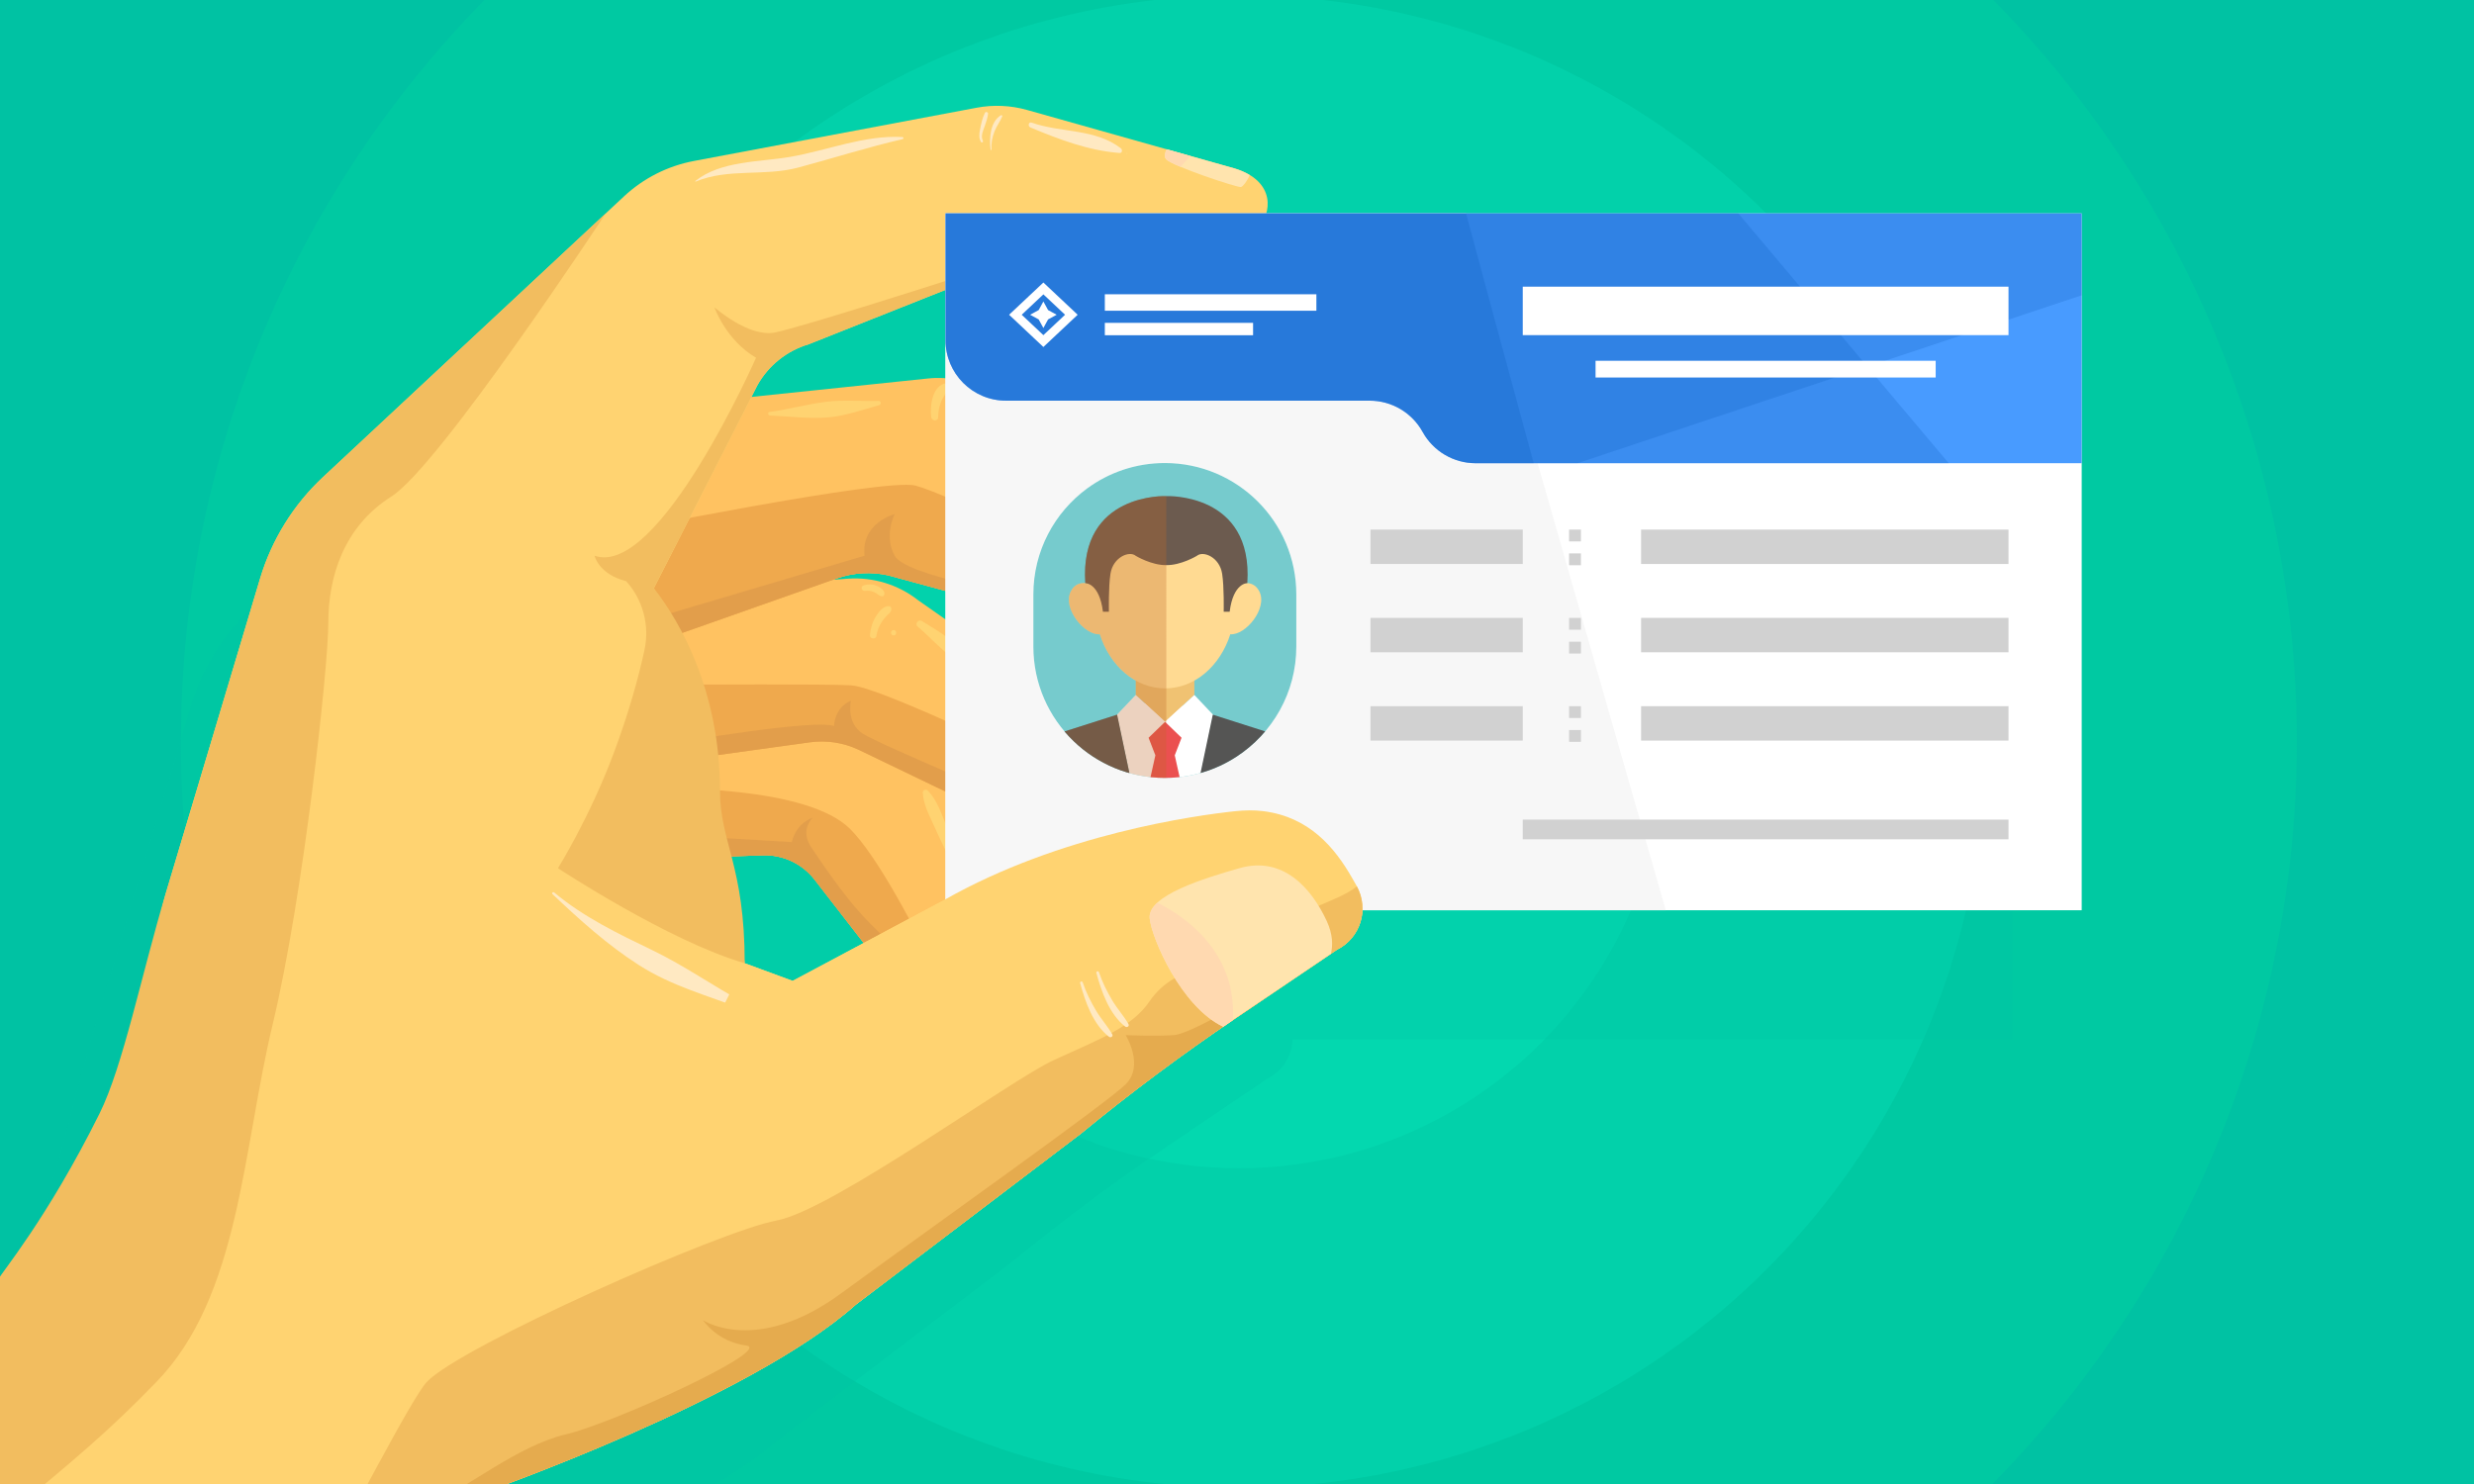 <?xml version="1.0" encoding="UTF-8" standalone="no"?>
<!-- Created with Inkscape (http://www.inkscape.org/) -->

<svg
   width="1000"
   height="600"
   viewBox="0 0 264.583 158.75"
   version="1.1"
   id="svg1"
   inkscape:version="1.3.2 (091e20e, 2023-11-25, custom)"
   sodipodi:docname="Membership CTA Card.svg"
   xmlns:inkscape="http://www.inkscape.org/namespaces/inkscape"
   xmlns:sodipodi="http://sodipodi.sourceforge.net/DTD/sodipodi-0.dtd"
   xmlns:xlink="http://www.w3.org/1999/xlink"
   xmlns="http://www.w3.org/2000/svg"
   xmlns:svg="http://www.w3.org/2000/svg">
  <rect x="0" y="0" width="264.583" height="158.75" fill="#333333" stroke="none"/>
  <sodipodi:namedview
     id="namedview1"
     pagecolor="#ffffff"
     bordercolor="#000000"
     borderopacity="0.25"
     inkscape:showpageshadow="2"
     inkscape:pageopacity="0.0"
     inkscape:pagecheckerboard="0"
     inkscape:deskcolor="#d1d1d1"
     inkscape:document-units="mm"
     inkscape:zoom="0.56925505"
     inkscape:cx="529.63957"
     inkscape:cy="262.62393"
     inkscape:window-width="1440"
     inkscape:window-height="877"
     inkscape:window-x="-8"
     inkscape:window-y="-8"
     inkscape:window-maximized="1"
     inkscape:current-layer="svg1" />
  <defs
     id="defs1">
    <clipPath
       id="SVGID_00000130622861792551138970000008660074354426512002_">
      <use
         xlink:href="#SVGID_1_"
         style="overflow:visible"
         id="use41" />
    </clipPath>
    <path
       id="SVGID_1_"
       d="m 235.084,257.331 v 0 c -7.133,0 -13.608,-2.82 -18.369,-7.407 -5.001,-4.817 -8.111,-11.582 -8.111,-19.074 v -10.47 c 0,-8.764 4.257,-16.533 10.816,-21.353 4.387,-3.223 9.803,-5.128 15.664,-5.128 v 0 c 7.312,0 13.932,2.964 18.724,7.756 4.792,4.792 7.756,11.412 7.756,18.724 v 10.471 c 0,9.327 -4.822,17.527 -12.109,22.245 -4.139,2.68 -9.073,4.236 -14.371,4.236 z" />
  </defs>
  <g
     id="BACKGROUND"
     transform="matrix(0.531,0,0,0.531,-0.255,-53.427)">
    <g
       id="g3">
      <rect
         style="fill:#00c2a3"
         width="500"
         height="500"
         id="rect1"
         x="0"
         y="0" />
      <circle
         style="fill:#00c9a2"
         cx="250"
         cy="250"
         r="213.08"
         id="circle1" />
      <circle
         style="fill:#02d1aa"
         cx="250"
         cy="250"
         r="150.333"
         id="circle2" />
      <circle
         style="fill:#03d8af"
         cx="250"
         cy="250"
         r="85.975"
         id="circle3" />
    </g>
    <path
       style="opacity:0.3;fill:#00c2a3"
       d="m 336.519,169.606 h -54.836 -40.237 c 0.753,-2.565 0.114,-5.642 -3.318,-7.721 v 0 c 0,0 0,0 0,0 -0.196,-0.119 -0.4,-0.234 -0.614,-0.346 -0.256,-0.135 -0.524,-0.265 -0.806,-0.39 -0.124,-0.054 -0.254,-0.105 -0.384,-0.156 -0.387,-0.157 -0.791,-0.307 -1.232,-0.441 l -8.929,-2.516 v 0 l -4.774,-1.345 v 0 l -28.112,-7.922 c -3.307,-0.932 -6.786,-1.086 -10.163,-0.45 l -56.919,10.724 c -5.282,0.995 -10.172,3.47 -14.102,7.136 l -25.431,23.724 -35.157,32.798 c -0.374,0.349 -0.723,0.721 -1.084,1.081 -1.804,1.799 -3.469,3.722 -4.943,5.781 -2.95,4.119 -5.212,8.713 -6.678,13.606 L 19.766,306.724 C 14.886,323.018 11.237,341.36 6.441,351.001 -4.105,372.203 0.317,383.245 0,384.197 L 1.75,500 h 2.528 22.478 3.651 l 53.141,-72.601 c 0,0 53.654,-18.732 75.221,-37.95 l 45.346,-34.46 c 9.972,-8.195 20.322,-15.918 31.016,-23.146 l 6.457,-4.364 v 0 l 12.878,-8.703 v 0 l 1.227,-0.829 c 0.297,-0.148 0.581,-0.31 0.855,-0.485 0.099,-0.063 0.189,-0.136 0.285,-0.203 0.168,-0.116 0.339,-0.23 0.497,-0.355 0.121,-0.096 0.231,-0.203 0.346,-0.305 0.121,-0.107 0.247,-0.208 0.362,-0.32 0.131,-0.128 0.248,-0.265 0.37,-0.399 0.087,-0.096 0.18,-0.187 0.262,-0.285 0.133,-0.159 0.251,-0.327 0.372,-0.493 0.059,-0.082 0.125,-0.16 0.182,-0.243 0.13,-0.192 0.246,-0.392 0.361,-0.592 0.037,-0.064 0.079,-0.125 0.114,-0.189 0.122,-0.224 0.229,-0.455 0.331,-0.687 0.02,-0.045 0.044,-0.087 0.063,-0.132 0.108,-0.256 0.202,-0.517 0.287,-0.782 0.008,-0.023 0.017,-0.046 0.025,-0.069 0.089,-0.285 0.164,-0.575 0.225,-0.868 10e-4,-0.003 0.002,-0.006 0.002,-0.008 0.106,-0.505 0.163,-1.019 0.184,-1.537 h 144.865 v -90.059 -33.831 -16.496 h -69.162 z"
       id="path3" />
  </g>
  <g
     id="OBJECTS"
     transform="matrix(0.531,0,0,0.531,-0.255,-53.427)">
    <g
       id="g75">
      <g
         id="g35">
        <path
           style="fill:#ffc261"
           d="m 126.595,220.482 44.577,-3.285 c 5.129,-0.378 10.214,1.178 14.254,4.361 l 37.482,26.262 c 2.82,2.221 4.963,5.186 6.19,8.559 l 5.193,14.281 c 1.834,5.043 -2.284,10.252 -7.614,9.633 v 0 c -7.842,-0.912 -15.071,-4.686 -20.302,-10.599 l -2.849,-3.22 c -1.155,-1.305 -2.566,-2.358 -4.146,-3.093 l -28.549,-13.743 c -2.878,-1.338 -6.08,-1.819 -9.224,-1.383 l -31.141,4.312 z"
           id="path4" />
        <g
           id="g12">
          <path
             style="fill:#ffc261"
             d="m 116.993,256.194 3.961,-21.124 52.594,9.314 c 6.828,1.209 12.765,5.39 16.206,11.41 l 12.441,31.179 c 2.688,6.737 -2.713,13.929 -9.932,13.224 v 0 c -7.173,-0.7 -13.741,-4.325 -18.156,-10.022 l -9.572,-12.351 c -2.495,-3.22 -6.387,-5.043 -10.458,-4.9 l -31.143,1.093 z"
             id="path5" />
          <path
             style="fill:#efa94d"
             d="m 164.534,277.825 9.572,12.351 c 4.12,5.316 10.114,8.825 16.725,9.84 -6.403,-13.282 -13.757,-26.994 -19.092,-32.358 -8.423,-8.468 -35.323,-8.71 -49.546,-8.198 l 0.74,14.557 31.143,-1.093 c 4.071,-0.143 7.962,1.681 10.458,4.901 z"
             id="path6" />
          <path
             style="fill:#efa94d"
             d="m 171.865,238.678 c -5.009,-0.272 -28.646,-0.172 -43.046,-0.081 l 1.944,16.108 32.832,-4.546 c 3.314,-0.459 6.691,0.048 9.725,1.459 l 30.1,14.489 c 1.666,0.775 3.154,1.885 4.372,3.261 l 3.003,3.395 c 5.515,6.234 13.137,10.214 21.405,11.175 5.418,0.63 9.63,-4.452 8.195,-9.583 l -14.19,-11.703 c 0.002,0.002 -47.027,-23.576 -54.34,-23.974 z"
             id="path7" />
          <path
             style="fill:#e29e4b"
             d="m 209.626,264.03 c 0,0 -32.02,-13.427 -35.408,-15.629 -3.388,-2.202 -2.353,-6.607 -2.353,-6.607 -3.369,1.355 -3.408,5.083 -3.408,5.083 -3.932,-1.356 -28.459,2.71 -38.109,4.39 l 0.415,3.439 32.832,-4.546 c 3.314,-0.459 6.691,0.048 9.725,1.459 l 30.1,14.49 c 1.666,0.775 3.154,1.885 4.372,3.261 l 3.003,3.395 c 2.105,2.379 4.518,4.427 7.155,6.107 z"
             id="path8" />
          <path
             style="fill:#ffc261"
             d="m 133.782,182.461 53.647,-5.602 c 4.072,-0.425 8.175,0.415 11.752,2.407 l 43.169,23.063 c 4.541,2.529 7.912,6.734 9.394,11.717 l 7.218,24.281 c 1.52,5.113 -2.41,10.215 -7.741,10.05 v 0 c -6.863,-0.211 -13.187,-3.77 -16.93,-9.527 l -2.084,-3.206 c -2.584,-3.974 -6.622,-6.778 -11.249,-7.808 l -41.599,-11.315 c -3.438,-0.766 -7.022,-0.551 -10.344,0.621 l -47.639,16.806 -14.457,-33.952 z"
             id="path9" />
          <path
             style="fill:#efa94d"
             d="m 220.957,227.836 c 2.252,0.502 4.36,1.43 6.233,2.702 l -4.695,-15.483 c 0,0 -31.47,-15.01 -37.637,-16.618 -6.167,-1.608 -61.534,9.652 -61.534,9.652 l -4.817,19.129 2.866,6.731 47.639,-16.806 c 3.322,-1.172 6.906,-1.387 10.344,-0.621 z"
             id="path10" />
          <path
             style="fill:#e29e4b"
             d="m 205.104,220.207 c 0,0 -22.193,-3.592 -24.438,-7.641 -2.245,-4.049 0,-8.369 0,-8.369 0,0 -6.819,1.745 -6.057,8.369 l -42.911,12.723 0.776,4.743 36.539,-12.89 c 3.322,-1.172 6.906,-1.387 10.344,-0.621 l 41.6,11.315 c 2.252,0.502 4.36,1.43 6.233,2.702 l -2.047,-6.749 -4.284,-1.04 z"
             id="path11" />
          <path
             style="fill:#e29e4b"
             d="m 174.15,285.009 c -4.031,-4.405 -7.928,-10.196 -10.3,-13.738 -2.372,-3.542 0.339,-5.914 0.339,-5.914 0,0 -3.237,0.847 -4.245,4.913 l -37.317,-2.269 0.266,5.234 c 0.369,0.23 0.765,0.478 1.183,0.742 l 29.999,-1.053 c 4.071,-0.143 7.962,1.681 10.458,4.9 l 9.572,12.351 c 3.872,4.996 9.401,8.396 15.541,9.63 -1.246,-1.133 -11.708,-10.657 -15.496,-14.796 z"
             id="path12" />
        </g>
        <path
           style="fill:#ffd371"
           d="M 0.254,358.197 C 0.572,357.245 12.95,356.083 25.5,336 c 9.014,-14.425 3.445,-38.983 8.325,-55.277 l 19.034,-63.555 c 2.345,-7.829 6.73,-14.893 12.705,-20.467 l 60.588,-56.522 c 3.93,-3.666 8.82,-6.141 14.102,-7.136 l 56.919,-10.724 c 3.377,-0.636 6.855,-0.482 10.163,0.45 l 41.815,11.784 c 8.387,2.555 7.521,9.181 4.54,12.162 l -0.219,0.219 c -6.665,6.665 -15.682,10.342 -25.057,10.234 -9.667,-0.111 -23.869,-0.008 -29.156,-0.069 -1.848,-0.021 -3.689,0.236 -5.46,0.763 l -30.456,12.112 c -4.388,1.306 -8.093,4.272 -10.327,8.268 l -20.846,40.863 c 0,0 11.191,26.768 18.297,75.56 l 9.657,3.558 30.465,-16.265 c 19.307,-10.308 41.059,-15.159 62.916,-14.032 v 0 c 7.765,-1.042 15.386,2.726 19.273,9.529 l 0.892,1.56 c 2.648,4.635 0.86,10.543 -3.915,12.931 l -20.562,13.897 c -10.694,7.227 -21.044,14.951 -31.016,23.146 L 172.831,363.45 C 151.264,382.668 97.61,401.399 97.61,401.399 L 42.208,500 H -0.254 Z"
           id="path13" />
        <path
           style="fill:#f2bd5f"
           d="m 122.479,143.606 -56.915,53.095 c -5.976,5.575 -10.361,12.639 -12.705,20.467 L 33.825,280.723 C 28.945,297.017 25.296,315.359 20.5,325 9.953,346.203 0.572,357.245 0.254,358.197 L 0.077,407.439 C 16.079,394.183 22.17,389.128 32,379 48.772,361.719 49.324,332.276 55.423,306.864 61.522,281.451 66.604,235.2 66.604,226.052 c 0,-9.149 3.05,-19.314 12.706,-25.413 9.658,-6.099 43.169,-57.033 43.169,-57.033 z"
           id="path14" />
        <path
           style="fill:#ffe4ae"
           d="m 235.345,132.702 c 1.186,1.355 14.4,5.76 15.078,5.591 0.388,-0.097 1.219,-1.139 1.765,-2.408 -0.843,-0.51 -1.834,-0.967 -3.036,-1.333 l -13.703,-3.862 c -0.38,0.771 -0.538,1.517 -0.104,2.012 z"
           id="path15" />
        <path
           style="fill:#ffd9b0"
           d="m 240.223,132.036 -4.774,-1.345 c -0.38,0.771 -0.538,1.516 -0.104,2.012 0.303,0.346 1.394,0.892 2.859,1.51 0.747,-0.72 1.432,-1.476 2.019,-2.177 z"
           id="path16" />
        <path
           style="fill:#f2bd5f"
           d="m 194.938,152.609 c -4.066,-4.574 -2.541,-9.003 -2.541,-9.003 0,0 -4.066,4.429 1.016,12.815 0,0 -31.618,10.165 -36.902,11.182 -5.284,1.017 -12.145,-5.083 -12.145,-5.083 0,0 2.287,6.607 8.386,10.165 0,0 -19.582,44.457 -32.528,39.881 0,0 0.796,3.722 6.37,5.131 0,0 0.008,0.009 0.024,0.027 3.379,3.763 4.73,8.918 3.657,13.86 -1.19,5.48 -3.118,12.574 -6.239,20.896 -4.843,12.914 -11.181,23.042 -11.181,23.042 0,0 22.363,14.738 37.611,19.143 0,-19.701 -4.982,-24.357 -4.982,-34.823 0,-19.561 -7.714,-33.582 -13.315,-40.737 v -10e-4 l 20.846,-40.863 c 2.234,-3.996 5.939,-6.962 10.327,-8.268 l 30.456,-12.112 c 1.772,-0.527 3.612,-0.785 5.46,-0.764 0.451,0.005 0.988,0.009 1.56,0.012 -2.087,-1.163 -4.248,-2.665 -5.88,-4.5 z"
           id="path17" />
        <path
           style="fill:#ffe9c2"
           d="m 202.062,123.835 c -2.179,1.332 -2.359,4.667 -2.081,6.911 0.016,0.129 0.217,0.135 0.206,0 -0.106,-1.313 0.131,-2.487 0.61,-3.707 0.417,-1.06 1.13,-1.942 1.544,-2.989 0.064,-0.158 -0.146,-0.296 -0.279,-0.215 z"
           id="path18" />
        <path
           style="fill:#ffe9c2"
           d="m 199.482,123.517 c 0.036,-0.337 -0.491,-0.465 -0.636,-0.172 -0.532,1.068 -0.79,2.343 -1.012,3.511 -0.158,0.828 -0.211,1.609 0.221,2.358 0.144,0.25 0.509,0.03 0.384,-0.224 -0.5,-1.016 0.064,-2.069 0.395,-3.036 0.271,-0.796 0.558,-1.6 0.648,-2.437 z"
           id="path19" />
        <path
           style="fill:#ffe9c2"
           d="m 230.917,291.394 c -1.613,-2.746 -2.735,-5.322 -1.45,-8.441 0.129,-0.313 -0.352,-0.573 -0.564,-0.328 -2.424,2.797 -0.264,6.561 1.37,9.147 0.255,0.403 0.888,0.038 0.644,-0.378 z"
           id="path20" />
        <path
           style="fill:#ffe9c2"
           d="m 219.971,307.055 c -1.018,-2.26 -2.268,-4.259 -2.965,-6.673 -0.143,-0.495 -0.912,-0.286 -0.773,0.213 0.65,2.351 1.581,5.005 3.296,6.801 0.235,0.248 0.566,-0.065 0.442,-0.341 z"
           id="path21" />
        <path
           style="fill:#ffe9c2"
           d="m 166.476,301.15 c -0.485,0 -0.486,0.754 0,0.754 0.486,0 0.487,-0.754 0,-0.754 z"
           id="path22" />
        <path
           style="fill:#ffe9c2"
           d="m 150.519,302.722 c -6.341,-3.408 -12.11,-7.527 -18.645,-10.676 -6.912,-3.33 -13.857,-6.67 -19.779,-11.634 -0.231,-0.194 -0.563,0.123 -0.337,0.337 5.462,5.176 11.022,10.204 17.379,14.277 6.668,4.272 13.623,6.038 20.878,8.894 0.693,0.273 1.15,-0.851 0.504,-1.198 z"
           id="path23" />
        <path
           style="fill:#ffe9c2"
           d="m 256.793,268.1 c -10.497,-5.198 -24.93,-1.31 -35.492,2.058 -12.75,4.066 -24.601,10.651 -35.717,17.993 -0.283,0.187 -0.038,0.601 0.264,0.453 10.978,-5.363 22.448,-9.575 34.071,-13.298 11.873,-3.802 23.771,-9.273 36.396,-6.074 0.658,0.167 1.128,-0.81 0.478,-1.132 z"
           id="path24" />
        <path
           style="fill:#ffe9c2"
           d="m 182.227,128.221 c -7.604,-0.429 -15.046,2.674 -22.461,3.976 -6.291,1.105 -14.014,0.737 -19.247,4.883 -0.055,0.043 0.005,0.146 0.07,0.12 6.586,-2.751 13.827,-0.991 20.681,-2.832 7.036,-1.891 13.91,-4.077 21.014,-5.726 0.245,-0.056 0.176,-0.408 -0.057,-0.421 z"
           id="path25" />
        <path
           style="fill:#ffe9c2"
           d="m 226.22,130.484 c -5.238,-4.022 -11.986,-3.055 -17.956,-5.164 -0.62,-0.219 -0.842,0.723 -0.266,0.965 5.777,2.426 11.678,4.658 17.964,5.153 0.566,0.045 0.612,-0.682 0.258,-0.954 z"
           id="path26" />
        <path
           style="fill:#ffe9c2"
           d="m 227.467,131.466 c -0.065,0 -0.065,0.102 0,0.102 0.065,-0.001 0.065,-0.102 0,-0.102 z"
           id="path27" />
        <path
           style="fill:#ffd371"
           d="m 177.44,181.375 c -3.495,0.102 -7.05,-0.252 -10.504,0.177 -3.871,0.481 -7.637,1.524 -11.489,2.065 -0.414,0.058 -0.288,0.685 0.095,0.702 3.962,0.173 7.843,0.725 11.82,0.381 3.393,-0.294 6.908,-1.567 10.195,-2.459 0.473,-0.129 0.387,-0.881 -0.117,-0.866 z"
           id="path28" />
        <path
           style="fill:#ffd371"
           d="m 190.518,177.937 c -2.339,0.901 -2.757,4.566 -2.49,6.702 0.109,0.87 1.412,0.932 1.406,0 -0.008,-1.109 0.204,-2.128 0.611,-3.157 0.367,-0.928 1.134,-1.714 1.323,-2.695 0.089,-0.463 -0.316,-1.056 -0.85,-0.85 z"
           id="path29" />
        <path
           style="fill:#ffd371"
           d="m 192.906,183.132 c -1.272,0 -1.275,1.977 0,1.977 1.272,0 1.274,-1.977 0,-1.977 z"
           id="path30" />
        <path
           style="fill:#ffd371"
           d="m 176.892,218.568 c -0.796,-0.308 -1.654,-0.28 -2.462,-0.026 -0.717,0.225 -0.41,1.216 0.304,1.103 0.603,-0.095 1.245,0.023 1.805,0.256 0.521,0.218 0.9,0.681 1.438,0.842 0.413,0.123 0.681,-0.266 0.63,-0.63 -0.111,-0.787 -1.047,-1.286 -1.715,-1.545 z"
           id="path31" />
        <path
           style="fill:#ffd371"
           d="m 179.609,222.751 c -1.158,-0.189 -2.167,1.154 -2.721,2.043 -0.717,1.151 -1.09,2.45 -1.196,3.795 -0.057,0.727 1.169,0.906 1.287,0.174 0.178,-1.099 0.56,-2.116 1.205,-3.028 0.295,-0.417 0.623,-0.816 0.987,-1.175 0.387,-0.382 0.742,-0.558 0.829,-1.12 0.043,-0.274 -0.066,-0.636 -0.391,-0.689 z"
           id="path32" />
        <path
           style="fill:#ffd371"
           d="m 180.453,227.549 c -0.69,0 -0.691,1.072 0,1.072 0.69,0 0.691,-1.072 0,-1.072 z"
           id="path33" />
        <path
           style="fill:#ffd371"
           d="m 195.474,233.204 c -0.757,-1.712 -2.563,-2.892 -4.006,-4.009 -1.692,-1.31 -3.536,-2.332 -5.336,-3.479 -0.662,-0.421 -1.469,0.583 -0.852,1.104 1.627,1.373 3.082,2.92 4.677,4.334 1.376,1.219 2.732,2.764 4.509,3.363 0.816,0.275 1.295,-0.664 1.008,-1.313 z"
           id="path34" />
        <path
           style="fill:#ffd371"
           d="m 194.127,274.662 c -0.937,-2.574 -1.937,-5.126 -3.012,-7.646 -1.049,-2.459 -1.877,-5.186 -3.77,-7.13 -0.347,-0.356 -1.046,-0.101 -1.017,0.421 0.137,2.458 1.347,4.614 2.341,6.83 1.237,2.759 2.542,5.483 3.934,8.167 0.428,0.827 1.85,0.255 1.524,-0.642 z"
           id="path35" />
      </g>
      <g
         id="g68">
        <g
           id="g41">
          <rect
             x="190.913"
             y="143.606"
             style="fill:#ffffff"
             width="228.83"
             height="140.387"
             id="rect35" />
          <polygon
             style="fill:#f7f7f7"
             points="335.975,283.992 190.913,283.992 190.913,143.606 295.742,143.606 "
             id="polygon35" />
          <g
             id="g40">
            <path
               style="fill:#489bff"
               d="M 419.743,193.933 H 297.672 c -4.439,0 -8.526,-2.413 -10.669,-6.3 v 0 c -2.144,-3.887 -6.231,-6.3 -10.67,-6.3 h -73.235 c -6.73,0 -12.185,-5.455 -12.185,-12.185 v -25.543 h 228.83 z"
               id="path36" />
            <g
               id="g39">
              <path
                 style="opacity:0.2;fill:#0655b5"
                 d="M 350.578,143.606 H 190.913 v 25.542 c 0,6.73 5.455,12.185 12.185,12.185 h 73.235 c 4.439,0 8.526,2.413 10.67,6.3 2.144,3.887 6.231,6.3 10.669,6.3 h 95.287 z"
                 id="path37" />
              <path
                 style="opacity:0.2;fill:#0655b5"
                 d="m 419.743,143.606 h -228.83 v 25.542 c 0,6.73 5.455,12.185 12.185,12.185 h 73.235 c 4.439,0 8.526,2.413 10.67,6.3 2.144,3.887 6.231,6.3 10.669,6.3 h 20.525 l 101.545,-33.831 v -16.496 z"
                 id="path38" />
              <path
                 style="opacity:0.2;fill:#0655b5"
                 d="M 295.742,143.606 H 190.913 v 25.542 c 0,6.73 5.455,12.185 12.185,12.185 h 73.235 c 4.439,0 8.526,2.413 10.67,6.3 2.144,3.887 6.231,6.3 10.669,6.3 h 11.704 c -4.66,-17.123 -9.433,-34.719 -13.634,-50.327 z"
                 id="path39" />
            </g>
          </g>
        </g>
        <g
           id="g51">
          <g
             id="g50">
            <defs
               id="defs41">
              <path
                 id="path1"
                 d="m 235.084,257.331 v 0 c -7.133,0 -13.608,-2.82 -18.369,-7.407 -5.001,-4.817 -8.111,-11.582 -8.111,-19.074 v -10.47 c 0,-8.764 4.257,-16.533 10.816,-21.353 4.387,-3.223 9.803,-5.128 15.664,-5.128 v 0 c 7.312,0 13.932,2.964 18.724,7.756 4.792,4.792 7.756,11.412 7.756,18.724 v 10.471 c 0,9.327 -4.822,17.527 -12.109,22.245 -4.139,2.68 -9.073,4.236 -14.371,4.236 z" />
            </defs>
            <clipPath
               id="clipPath1">
              <use
                 xlink:href="#SVGID_1_"
                 style="overflow:visible"
                 id="use1" />
            </clipPath>
            <g
               clip-path="url(#SVGID_00000130622861792551138970000008660074354426512002_)"
               id="g49">
              <g
                 id="g42">
                <rect
                   x="207.124"
                   y="189.929"
                   style="fill:#ffffff"
                   width="55.919"
                   height="69.955"
                   id="rect41" />
                <rect
                   x="208.088"
                   y="190.892"
                   style="clip-rule:evenodd;fill:#76cbcd;fill-rule:evenodd"
                   width="53.992"
                   height="68.029"
                   id="rect42" />
              </g>
              <g
                 id="g48">
                <g
                   id="g47">
                  <path
                     style="clip-rule:evenodd;fill:#ffffff;fill-rule:evenodd"
                     d="m 225.471,244.592 3.01,14.328 c 0,0 13.004,0 13.244,0 0.241,0 3.062,-14.328 3.062,-14.328 l -11.25,-3.251 z"
                     id="path42" />
                  <polygon
                     style="clip-rule:evenodd;fill:#f0c272;fill-rule:evenodd"
                     points="241.029,233.395 241.029,240.619 235.129,246.037 229.229,240.619 229.229,233.395 "
                     id="polygon42" />
                  <path
                     style="clip-rule:evenodd;fill:#ffda92;fill-rule:evenodd"
                     d="m 254.127,219.789 c -1.192,-2.383 -3.579,-1.817 -5.228,-1.04 -1.361,-7.662 -7.006,-13.409 -13.77,-13.409 -6.764,0 -12.409,5.747 -13.77,13.409 -1.65,-0.778 -4.037,-1.343 -5.228,1.04 -1.701,3.402 2.79,8.859 5.855,8.601 2.029,6.373 7.141,10.905 13.143,10.905 6.002,0 11.114,-4.532 13.143,-10.905 3.064,0.258 7.556,-5.199 5.855,-8.601 z"
                     id="path43" />
                  <polygon
                     style="clip-rule:evenodd;fill:#ffffff;fill-rule:evenodd"
                     points="229.229,240.619 225.471,244.592 227.397,253.502 235.129,246.037 "
                     id="polygon43" />
                  <polygon
                     style="clip-rule:evenodd;fill:#ffffff;fill-rule:evenodd"
                     points="241.029,240.619 244.787,244.592 242.861,253.502 235.129,246.037 "
                     id="polygon44" />
                  <polygon
                     style="clip-rule:evenodd;fill:#555554;fill-rule:evenodd"
                     points="225.471,244.592 208.132,250.131 208.132,258.921 228.481,258.921 "
                     id="polygon45" />
                  <polygon
                     style="clip-rule:evenodd;fill:#555554;fill-rule:evenodd"
                     points="244.742,244.592 262.08,250.131 262.08,258.921 241.732,258.921 "
                     id="polygon46" />
                  <polygon
                     style="clip-rule:evenodd;fill:#eb5050;fill-rule:evenodd"
                     points="231.809,258.921 235.129,258.921 238.449,258.921 237.081,252.78 238.449,249.242 235.129,246.037 231.809,249.242 233.176,252.78 "
                     id="polygon47" />
                  <path
                     style="clip-rule:evenodd;fill:#6c5b4f;fill-rule:evenodd"
                     d="m 235.379,200.556 c 0,0 -17.531,-0.753 -16.321,17.534 0,0 2.836,-0.075 3.558,5.764 h 1.204 c 0,0 -0.108,-4.994 0.314,-7.665 0.529,-3.352 3.822,-4.676 5.095,-3.593 0,0 3.2,1.928 6.15,1.867 v 0 c 2.95,0.061 6.15,-1.867 6.15,-1.867 1.273,-1.084 4.566,0.241 5.095,3.593 0.422,2.671 0.314,7.665 0.314,7.665 h 1.204 c 0.722,-5.84 3.558,-5.764 3.558,-5.764 1.21,-18.287 -16.321,-17.534 -16.321,-17.534 z"
                     id="path47" />
                </g>
                <path
                   style="clip-rule:evenodd;opacity:0.3;fill:#be672a;fill-rule:evenodd"
                   d="m 235.379,200.556 c 0,0 -17.531,-0.753 -16.321,17.534 -1.127,-0.075 -2.231,0.307 -2.927,1.699 -1.701,3.402 2.79,8.859 5.855,8.601 1.316,4.133 3.933,7.481 7.243,9.332 v 2.897 l -3.758,3.973 -17.338,5.539 v 8.79 h 20.348 c 0,0 1.421,0 3.328,0 1.015,0 2.166,0 3.32,0 0.084,0 0.166,0 0.25,0 z m -16.32,17.534 c 0,0 0.053,0 0.141,0.011 -0.047,-0.005 -0.094,-0.008 -0.141,-0.011 z"
                   id="path48" />
              </g>
            </g>
          </g>
        </g>
        <g
           id="g67">
          <g
             id="g52">
            <path
               style="fill:#ffffff"
               d="m 203.717,164.025 6.904,6.494 6.904,-6.494 -6.904,-6.493 z m 6.904,4.107 -4.366,-4.107 4.366,-4.107 4.366,4.107 z"
               id="path51" />
            <polygon
               style="fill:#ffffff"
               points="211.566,164.97 213.294,164.025 211.566,163.081 210.621,161.353 209.676,163.081 207.948,164.025 209.676,164.97 210.621,166.698 "
               id="polygon51" />
            <rect
               x="222.998"
               y="159.899"
               style="fill:#ffffff"
               width="42.609"
               height="3.317"
               id="rect51" />
            <rect
               x="222.998"
               y="165.657"
               style="fill:#ffffff"
               width="29.856"
               height="2.495"
               id="rect52" />
          </g>
          <g
             id="g57">
            <rect
               x="276.5"
               y="207.302"
               style="fill:#d1d1d1"
               width="30.667"
               height="6.934"
               id="rect53" />
            <rect
               x="331"
               y="207.302"
               style="fill:#d1d1d1"
               width="74"
               height="6.934"
               id="rect54" />
            <g
               id="g56">
              <rect
                 x="316.5"
                 y="207.302"
                 style="fill:#d1d1d1"
                 width="2.384"
                 height="2.384"
                 id="rect55" />
              <rect
                 x="316.5"
                 y="212.103"
                 style="fill:#d1d1d1"
                 width="2.384"
                 height="2.384"
                 id="rect56" />
            </g>
          </g>
          <g
             id="g61">
            <rect
               x="276.5"
               y="225.092"
               style="fill:#d1d1d1"
               width="30.667"
               height="6.934"
               id="rect57" />
            <rect
               x="331"
               y="225.092"
               style="fill:#d1d1d1"
               width="74"
               height="6.934"
               id="rect58" />
            <g
               id="g60">
              <rect
                 x="316.5"
                 y="225.092"
                 style="fill:#d1d1d1"
                 width="2.384"
                 height="2.384"
                 id="rect59" />
              <rect
                 x="316.5"
                 y="229.893"
                 style="fill:#d1d1d1"
                 width="2.384"
                 height="2.384"
                 id="rect60" />
            </g>
          </g>
          <g
             id="g65">
            <rect
               x="276.5"
               y="242.882"
               style="fill:#d1d1d1"
               width="30.667"
               height="6.934"
               id="rect61" />
            <rect
               x="331"
               y="242.882"
               style="fill:#d1d1d1"
               width="74"
               height="6.934"
               id="rect62" />
            <g
               id="g64">
              <rect
                 x="316.5"
                 y="242.882"
                 style="fill:#d1d1d1"
                 width="2.384"
                 height="2.384"
                 id="rect63" />
              <rect
                 x="316.5"
                 y="247.683"
                 style="fill:#d1d1d1"
                 width="2.384"
                 height="2.384"
                 id="rect64" />
            </g>
          </g>
          <rect
             x="307.167"
             y="265.736"
             style="fill:#d1d1d1"
             width="97.833"
             height="3.965"
             id="rect65" />
          <rect
             x="307.167"
             y="158.368"
             style="fill:#ffffff"
             width="97.833"
             height="9.764"
             id="rect66" />
          <rect
             x="321.833"
             y="173.297"
             style="fill:#ffffff"
             width="68.5"
             height="3.37"
             id="rect67" />
        </g>
      </g>
      <g
         id="g74">
        <g
           id="g70">
          <path
             style="fill:#ffd371"
             d="m 218.176,328.989 c 9.972,-8.195 20.322,-15.918 31.016,-23.146 l 20.562,-13.897 c 4.775,-2.387 6.564,-8.296 3.915,-12.931 l -0.892,-1.56 c -3.47,-6.073 -8.57,-12.236 -17.823,-13.421 -1.906,-0.244 -3.829,-0.197 -5.74,0.007 -7.88,0.84 -35.242,4.591 -58.626,17.917 l -30.465,16.265 -9.657,-3.558 -52.858,106.734 c 0,0 53.654,-18.732 75.221,-37.95 z"
             id="path68" />
          <path
             style="fill:#f2bd5f"
             d="m 269.754,291.946 c 4.716,-2.358 6.511,-8.149 4.003,-12.757 -3.641,2.95 -10.632,4.202 -16.557,8.869 -10.468,8.244 -19.599,6.126 -25.184,14.262 -3.532,5.145 -9.377,7.339 -19.321,11.872 -8.672,3.954 -44.668,30.282 -55.857,32.315 C 145.649,348.54 93.035,371.92 86.427,379.035 80.415,385.509 39.489,470.223 16.079,500 h 26.13 l 55.4,-98.601 c 0,0 53.654,-18.732 75.221,-37.95 l 45.346,-34.46 c 9.972,-8.195 20.322,-15.918 31.016,-23.146 z"
             id="path69" />
          <path
             style="fill:#e5ab4e"
             d="m 255.166,299.805 c 0,0 -14.485,9.092 -18.297,9.346 -3.812,0.254 -9.68,0 -9.68,0 0,0 3.835,6.099 0,9.911 -3.835,3.812 -40.383,29.733 -57.41,42.185 -17.027,12.452 -27.7,5.337 -27.7,5.337 0,0 2.795,4.32 8.64,5.083 5.845,0.762 -26.937,15.756 -36.34,17.929 -9.403,2.173 -20.33,11.042 -25.921,13.329 -5.591,2.287 -8.132,5.591 -8.132,5.591 8.132,-4.066 6.861,2.287 6.861,2.287 -4.362,9.16 -38.668,72.032 -48.632,89.198 h 3.651 l 55.4,-98.601 c 0,0 53.654,-18.732 75.221,-37.95 l 45.346,-34.46 c 9.972,-8.195 20.322,-15.918 31.016,-23.146 l 6.457,-4.364 z"
             id="path70" />
        </g>
        <path
           style="fill:#ffe4ae"
           d="m 250.084,275.523 c -6.915,1.995 -18.494,5.446 -18.057,10.092 0.373,3.963 6.347,17.851 14.824,21.85 0.783,-0.537 1.554,-1.09 2.34,-1.622 l 19.335,-13.067 c 0.416,-1.705 0.406,-3.918 -0.823,-6.581 -3.049,-6.607 -8.809,-13.215 -17.619,-10.672 z"
           id="path71" />
        <path
           style="fill:#ffd9b0"
           d="m 232.027,285.615 c 0.373,3.963 6.347,17.851 14.824,21.85 0.643,-0.441 1.281,-0.891 1.923,-1.333 0.908,-14.468 -10.893,-21.561 -15.209,-23.654 -1.05,0.974 -1.643,2.021 -1.538,3.137 z"
           id="path72" />
        <path
           style="fill:#ffe9c2"
           d="m 224.485,308.968 c -0.943,-1.648 -2.254,-3.067 -3.23,-4.709 -1.078,-1.812 -2.037,-3.724 -2.708,-5.725 -0.11,-0.327 -0.612,-0.195 -0.521,0.143 1.018,3.759 2.61,8.31 5.798,10.8 0.354,0.278 0.916,-0.063 0.661,-0.509 z"
           id="path73" />
        <path
           style="fill:#ffe9c2"
           d="m 227.752,306.91 c -0.944,-1.648 -2.254,-3.067 -3.23,-4.709 -1.078,-1.812 -2.036,-3.724 -2.708,-5.725 -0.11,-0.327 -0.612,-0.195 -0.521,0.144 1.018,3.759 2.61,8.31 5.798,10.8 0.355,0.278 0.917,-0.063 0.661,-0.51 z"
           id="path74" />
      </g>
    </g>
  </g>
</svg>
